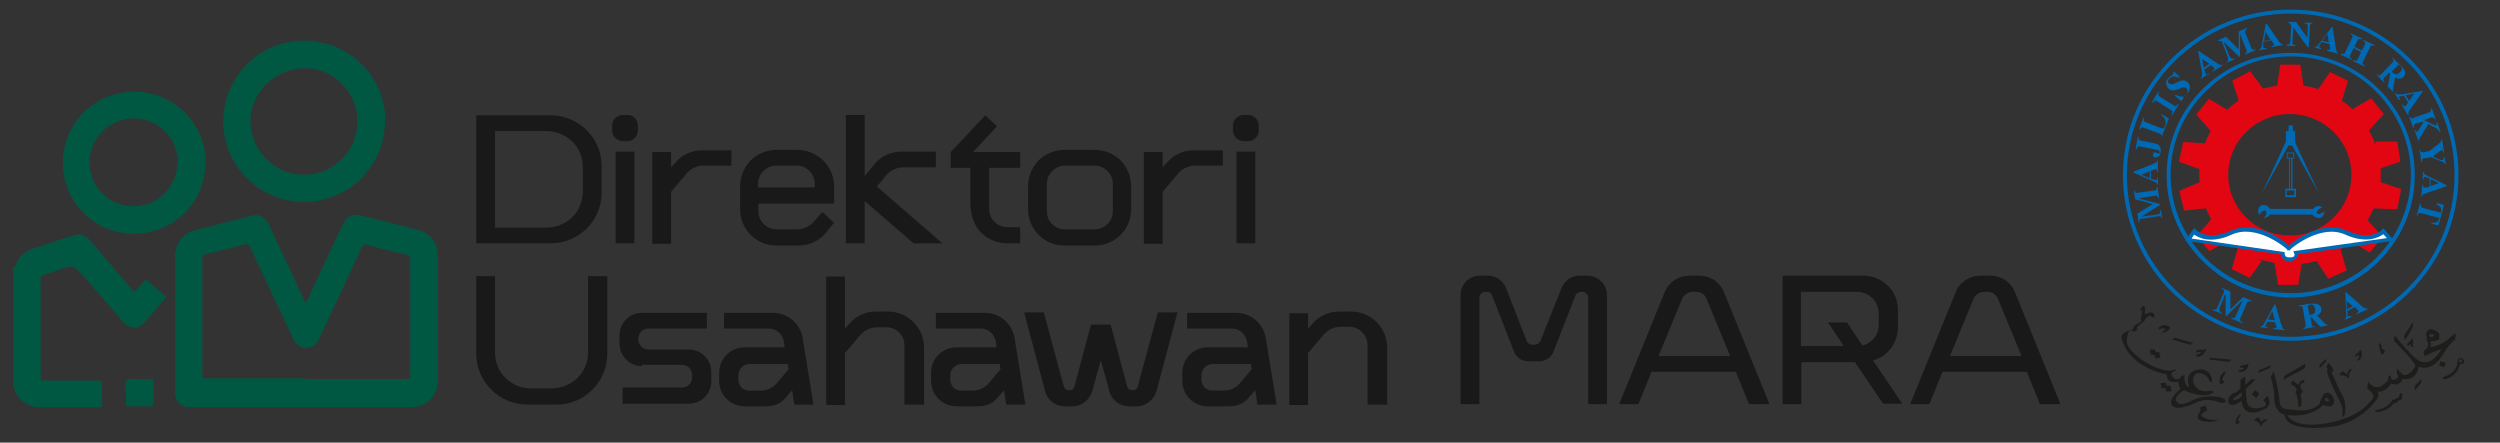 <?xml version="1.0" encoding="UTF-8"?>
<svg id="Layer_1" data-name="Layer 1" xmlns="http://www.w3.org/2000/svg" version="1.1" viewBox="0 0 572.2 101.3">
  <rect x="0" y="0" width="572.2" height="101.3" fill="#333333" stroke="none"/>
  <defs>
    <style>
      .cls-1 {
        fill: #1d1d1b;
      }

      .cls-1, .cls-2, .cls-3, .cls-4, .cls-5, .cls-6 {
        stroke-width: 0px;
      }

      .cls-2 {
        fill: #191919;
      }

      .cls-3 {
        fill: #005843;
      }

      .cls-4 {
        fill: #e20613;
      }

      .cls-5 {
        fill: #0069b3;
      }

      .cls-6 {
        fill: #fff;
      }
    </style>
  </defs>
  <g id="AkbAQ7">
    <g>
      <path class="cls-3" d="M3.2,61.2c.3,0,.3-.5.4-.6.7-1.8,2-3.1,3.9-3.7,3.1-1,6.2-2,9.3-3,1.5-.5,2.7-.2,3.7,1,3.2,3.8,6.6,7.6,9.7,11.4.5.6.6.6,1.1,0,.5-.6,1.1-1.3,1.7-1.9.3-.4.6-.4.9,0,1.3,1.1,2.5,2.2,3.8,3.2.3.3.5.5,0,.8-1.6,1.8-3.1,3.7-4.7,5.5-1.4,1.5-3.4,1.4-4.8-.2-3.4-3.9-6.7-7.9-10.2-11.7q-1.2-1.4-2.9-.8c-1.7.6-3.3,1.1-5,1.7-.6.2-.8.4-.8,1v22.5c0,.6.2.7.7.7h12.4c.7,0,.9.2.9.8v4.7c0,.6-.2.6-.6.6h-13.9c-2.3,0-4.5-1.6-5.4-3.8,0-.3,0-.6-.4-.9v-27.3Z"/>
      <path class="cls-3" d="M70.1,69.2c2.9-6.1,5.5-11.9,8.3-17.7,1-2.1,2.1-2.7,4.4-2.1,4.3,1,8.5,2.1,12.8,3.2,2.9.7,4.6,3,4.6,5.9v28.6c0,3.5-2.6,6.1-6.2,6.1h-50.5c-2.1,0-3.4-1.2-3.4-3.4v-31.1c0-3,1.7-5.3,4.6-6,4.3-1.1,8.6-2.2,12.8-3.3,1.8-.5,3.1.2,4,1.9,2.7,5.7,5.4,11.5,8,17.2,0,.3.3.5.5.9h0ZM70.1,86.8h22.9c.6,0,.9,0,.9-.9v-26.6c0-.6,0-.8-.7-1-3-.6-5.9-1.4-8.9-2.2-.8-.3-1.2,0-1.6.7-3.1,6.8-6.4,13.7-9.6,20.6-.4.8-.8,1.6-1.7,1.9-1.7.8-3.5,0-4.3-1.8-3.3-7-6.6-14-9.9-21-.3-.6-.5-.7-1.1-.6-3,.8-5.9,1.6-8.9,2.2-.7.2-.9.5-.9,1.1v26.5c0,.7.2.9.9.9h22.8Z"/>
      <path class="cls-3" d="M88.1,27.7c0,10.3-8.3,18.5-18.5,18.5s-18.5-8.2-18.5-18.4,8.2-18.5,18.5-18.5,18.6,8.2,18.6,18.4h0ZM81.8,27.8c0-6.7-5.4-12.2-12-12.2s-12.4,5.4-12.5,12c0,6.8,5.5,12.4,12.3,12.4s12.2-5.5,12.2-12.2Z"/>
      <path class="cls-3" d="M47,37.2c0,9.1-7.3,16.3-16.4,16.3s-16.3-7.4-16.2-16.4c0-8.9,7.4-16.2,16.4-16.1,9,0,16.3,7.3,16.3,16.4h0ZM40.7,37.1c0-5.5-4.5-10-10.1-10s-10.1,4.5-10.1,10.1,4.5,10,10.1,10,10-4.5,10-10.1h0Z"/>
      <path class="cls-3" d="M28.8,89.7c0-.8-.5-2.1.2-2.7.6-.5,1.8-.2,2.9-.2h2.6c.6,0,.6.2.6.6v5c0,.5,0,.6-.6.6h-5.1c-.4,0-.6,0-.6-.6v-2.9h0Z"/>
    </g>
  </g>
  <g>
    <path class="cls-2" d="M126,55.7h-17v-29.3h17c6.5,0,11.7,5.2,11.7,11.6v6.1c0,6.4-5.2,11.6-11.7,11.6ZM113.3,30v22.1h11.8c2.2,0,4.3-.9,5.9-2.4,1.5-1.5,2.4-3.7,2.4-5.9v-5.5c0-2.2-.8-4.3-2.4-5.9-1.6-1.5-3.7-2.4-5.9-2.4h-11.8Z"/>
    <path class="cls-2" d="M146,28.8v1c0,1.4-1.1,2.5-2.4,2.5h-1c-1.4,0-2.5-1.1-2.5-2.5v-1c0-1.4,1.1-2.5,2.5-2.5h1c1.4,0,2.4,1.1,2.4,2.5ZM140.9,34.7h4.3v21h-4.3v-21Z"/>
    <path class="cls-2" d="M167.3,37.9h-6.2c-1.6,0-3.1.7-4.1,2l-3.4,4v11.9h-4.3v-21h4.3v3.5l1-1.1c1.5-1.8,3.8-2.8,6.1-2.8h6.7v3.6Z"/>
    <path class="cls-2" d="M182.5,34.3c2.2,0,4.3.9,5.9,2.4,1.6,1.6,2.5,3.7,2.5,5.9v4h-17.3v1.8c0,2.3,1.9,4.1,4.2,4.1h4.5c1.6,0,3.1-.7,4.1-1.9l1.8-2.1,2.7,2.5-2,2.4c-1.5,1.8-3.8,2.8-6.1,2.8h-5.1c-4.6,0-8.3-3.7-8.3-8.3v-5.3c0-2.2.9-4.3,2.4-5.9,1.6-1.5,3.7-2.4,5.9-2.4h4.9ZM173.5,42.9h13v-.8c0-2.3-1.9-4.2-4.1-4.2h-4.7c-2.3,0-4.2,1.9-4.2,4.2v.8Z"/>
    <path class="cls-2" d="M209.1,55.7l-11.2-9.7v9.7h-4.3v-29.4h4.3v14l2.3-2.8c1.5-1.8,3.8-2.8,6.1-2.8h7.9v3.6h-7.4c-1.6,0-3.1.7-4.1,2l-2,2.4,15,13h-6.6Z"/>
    <path class="cls-2" d="M222.1,47.4v-9h-4.5v-3.6l7.9-8.4,2.7,2.5-5.5,5.9h10.8v3.6h-7.1v9.5c0,2.3,1.9,4.1,4.2,4.1h2.9v3.7h-3c-2.2,0-4.3-.9-5.9-2.4-1.5-1.6-2.4-3.7-2.4-5.9Z"/>
    <path class="cls-2" d="M250.6,56.2h-7c-4.6,0-8.3-3.7-8.3-8.3v-5.3c0-2.2.9-4.3,2.4-5.9,1.6-1.5,3.7-2.4,5.9-2.4h7c2.2,0,4.3.9,5.9,2.4,1.5,1.6,2.4,3.7,2.4,5.9v5.3c0,4.6-3.7,8.3-8.3,8.3ZM250.5,37.9h-6.7c-2.3,0-4.2,1.9-4.2,4.2v6.3c0,2.3,1.9,4.1,4.2,4.1h6.7c2.3,0,4.2-1.9,4.2-4.1v-6.3c0-2.3-1.9-4.2-4.2-4.2Z"/>
    <path class="cls-2" d="M279.8,37.9h-6.2c-1.6,0-3.1.7-4.1,2l-3.4,4v11.9h-4.3v-21h4.3v3.5l1-1.1c1.5-1.8,3.8-2.8,6.1-2.8h6.7v3.6Z"/>
    <path class="cls-2" d="M288.1,28.8v1c0,1.4-1.1,2.5-2.4,2.5h-1c-1.4,0-2.5-1.1-2.5-2.5v-1c0-1.4,1.1-2.5,2.5-2.5h1c1.3,0,2.4,1.1,2.4,2.5ZM283,34.7h4.3v21h-4.3v-21Z"/>
    <path class="cls-2" d="M139,63.2v17.7c0,6.5-5.2,11.7-11.6,11.7h-6.7c-6.5,0-11.7-5.3-11.7-11.7v-17.7h4.3v17.5c0,2.1.8,4.3,2.4,5.8,1.5,1.5,3.6,2.4,5.8,2.4h4.8c2.2,0,4.3-.9,5.9-2.4,1.5-1.5,2.4-3.6,2.4-5.8v-17.5h4.3Z"/>
    <path class="cls-2" d="M146.9,83.8c-2.8,0-5.1-2.3-5.1-5.2v-1.9c0-2.8,2.3-5.1,5.1-5.1h14.9v3.6h-13.4c-1.3,0-2.3,1.1-2.3,2.3v.2c0,1.3,1.1,2.3,2.3,2.3h9.3c2.8,0,5.1,2.3,5.1,5.1v2.2c0,2.8-2.3,5.1-5.1,5.1h-15.2v-3.7h13.6c1.3,0,2.3-1,2.3-2.3v-.6c0-1.3-1-2.3-2.3-2.3h-9.3Z"/>
    <path class="cls-2" d="M179.4,78.1c-.3-1.6-1.7-2.9-3.4-2.9h-10.3v-3.6h11.2c3.4,0,6.2,2.4,6.8,5.7l2.5,15.3h-4.4l-.5-3.3-1.2,1.4c-1.4,1.8-2.9,2.3-5.1,2.3h-4.6c-1.5,0-3-.6-4.1-1.7-1.1-1.1-1.7-2.6-1.7-4.1v-1.9c0-3.2,2.6-5.8,5.8-5.8h9.2l-.2-1.5ZM180.5,84.5l-.2-1.2h-8.7c-1.4,0-2.6,1.2-2.6,2.5v1.1c0,.7.3,1.3.7,1.8.5.5,1.1.7,1.8.7h2.7c1.4,0,2.8-.7,3.7-1.8l2.6-3.1Z"/>
    <path class="cls-2" d="M211.3,92.6h-4.3v-13.6c0-2.3-1.9-4.1-4.1-4.1h-2c-1.6,0-3.1.7-4.1,1.9l-3.4,4v11.9h-4.3v-29.4h4.3v11.9l1-1.1c1.5-1.8,3.8-2.8,6.1-2.8h2.7c4.6,0,8.3,3.7,8.3,8.3v13.1Z"/>
    <path class="cls-2" d="M227.9,78.1c-.3-1.6-1.7-2.9-3.4-2.9h-10.3v-3.6h11.2c3.4,0,6.2,2.4,6.8,5.7l2.5,15.3h-4.4l-.5-3.3-1.2,1.4c-1.4,1.8-2.9,2.3-5.1,2.3h-4.6c-1.5,0-3-.6-4.1-1.7-1.1-1.1-1.7-2.6-1.7-4.1v-1.9c0-3.2,2.6-5.8,5.8-5.8h9.2l-.2-1.5ZM229,84.5l-.2-1.2h-8.7c-1.4,0-2.6,1.2-2.6,2.5v1.1c0,.7.3,1.3.7,1.8.5.5,1.1.7,1.8.7h2.7c1.4,0,2.8-.7,3.7-1.8l2.6-3.1Z"/>
    <path class="cls-2" d="M251.9,82.6l-1.9,6.9c-.6,2-2.4,3.5-4.5,3.5h-1.8c-2.1,0-4-1.4-4.5-3.5l-4.8-18h4.5l4.6,17c.1.5.6.8,1.1.8h.2c.6,0,1-.3,1.1-.8l3.8-14.2h4.5l3.8,14.2c.1.5.6.8,1.1.8h.2c.5,0,1-.3,1.1-.8l4.6-17h4.5l-4.8,18c-.6,2-2.4,3.5-4.5,3.5h-1.8c-2.1,0-4-1.4-4.5-3.5l-1.9-6.9Z"/>
    <path class="cls-2" d="M285.4,78.1c-.3-1.6-1.7-2.9-3.4-2.9h-10.3v-3.6h11.2c3.4,0,6.2,2.4,6.8,5.7l2.5,15.3h-4.4l-.5-3.3-1.2,1.4c-1.4,1.8-2.9,2.3-5.1,2.3h-4.6c-1.5,0-3-.6-4.1-1.7-1.1-1.1-1.7-2.6-1.7-4.1v-1.9c0-3.2,2.6-5.8,5.8-5.8h9.2l-.2-1.5ZM286.5,84.5l-.2-1.2h-8.7c-1.4,0-2.6,1.2-2.6,2.5v1.1c0,.7.3,1.3.7,1.8.5.5,1.1.7,1.8.7h2.7c1.4,0,2.8-.7,3.7-1.8l2.6-3.1Z"/>
    <path class="cls-2" d="M317.3,92.6h-4.3v-13.6c0-2.3-1.9-4.2-4.1-4.2h-2c-1.6,0-3.1.7-4.1,2l-3.4,4v11.9h-4.3v-21h4.3v3.5l1-1.1c1.5-1.8,3.8-2.8,6.1-2.8h2.7c4.6,0,8.3,3.7,8.3,8.3v13.1Z"/>
    <path class="cls-2" d="M349.8,82.7c-1.4,0-2.8-.9-3.3-2.3l-5-12.8c-.2-.5-.7-.8-1.2-.8h-.4c-.7,0-1.3.6-1.3,1.3v24.4h-4.3v-25c0-2.5,2-4.4,4.4-4.4h1.9c1.8,0,3.4,1.1,4.1,2.8l4.7,12.1c.2.6.8.9,1.4.9h.4c.6,0,1.2-.4,1.4-.9l4.8-12.1c.7-1.7,2.3-2.8,4.1-2.8h1.9c2.4,0,4.4,2,4.4,4.4v25h-4.3v-24.4c0-.7-.6-1.3-1.3-1.3h-.4c-.5,0-1,.4-1.2.8l-5,12.8c-.5,1.4-1.9,2.3-3.3,2.3h-2.5Z"/>
    <path class="cls-2" d="M370.6,92.5l10.4-25.6c.9-2.3,3.2-3.8,5.6-3.8h2.4c2.5,0,4.7,1.5,5.6,3.8l10.4,25.6h-4.7l-3-7.4h-19.3l-3,7.4h-4.7ZM396,81.5l-5.4-13.1c-.4-1-1.3-1.6-2.4-1.6h-.8c-1,0-2,.7-2.4,1.6l-5.4,13.1h16.3Z"/>
    <path class="cls-2" d="M424.5,82.9h-12.2v9.6h-4.3v-29.4h18.5c2.1,0,4.1.8,5.6,2.3,1.5,1.4,2.3,3.5,2.3,5.6v3.9c0,2.1-.8,4.1-2.3,5.6-.9,1-2.1,1.6-3.4,2l6.7,9.9h-4.4l-6.5-9.6ZM422.8,73.9l3.5,5.2c.8-.2,1.6-.7,2.3-1.3.9-.9,1.4-2.2,1.4-3.5v-2.5c0-1.3-.5-2.6-1.4-3.5s-2.2-1.5-3.5-1.5h-12.9v12.4h9.8l-3.6-5.4h4.4Z"/>
    <path class="cls-2" d="M437.2,92.5l10.4-25.6c.9-2.3,3.2-3.8,5.6-3.8h2.4c2.5,0,4.7,1.5,5.6,3.8l10.4,25.6h-4.7l-3-7.4h-19.3l-3,7.4h-4.7ZM462.7,81.5l-5.4-13.1c-.4-1-1.3-1.6-2.4-1.6h-.8c-1,0-2,.7-2.4,1.6l-5.4,13.1h16.3Z"/>
  </g>
  <g>
    <path class="cls-4" d="M524.1,26.1c7.8,0,14.1,6.2,14.1,13.9s-6.3,13.9-14.1,13.9-14.1-6.2-14.1-13.9,6.3-13.9,14.1-13.9ZM548.7,47.8l.9-4.5-4.7-1.6c0-.6,0-1.1,0-1.7s0-1,0-1.5l4.5-1.5-.7-4.6h-5s0,.8,0,.8c-.4-1.2-.9-2.3-1.5-3.3l3.4-3.8-2.9-3.6-4.3,2.5c-.7-.7-1.5-1.4-2.4-1.9l1.4-4.6-4.1-2-2.7,3.9c-1.1-.4-2.3-.6-3.4-.8l-.7-4.8h-4.6l-.7,4.8c-1.1.2-2.2.4-3.2.7l-3-4-4.1,2.2,1.5,4.5c-.9.6-1.8,1.4-2.7,2.1l-4.1-2.5-2.9,3.6,3.3,3.8c-.5.9-1,1.9-1.3,2.8l-5-.3-1,4.5,4.7,1.7c0,.4,0,.8,0,1.2,0,.8,0,1.6.1,2.3v-.5c-.1,0-4.7,2-4.7,2l1.1,4.5,4.9-.5-.2-.8c.4,1.1.9,2.2,1.5,3.3l-3.3,3.8,2.9,3.5,4.1-2.4-.5-.7c.9.9,1.9,1.7,2.9,2.4l-1.4,4.8,4.1,2,2.8-3.9-1.1-.6c1.3.5,2.6.8,4,1.1l.8,5h4.6l.8-4.7h-.6c1.4-.2,2.7-.4,4-.8l2.7,4.1,4.2-1.9-1.4-4.8c.9-.6,1.7-1.2,2.4-1.9l4.3,2.6,2.9-3.6-3.4-3.8c.5-.9,1-1.8,1.4-2.7l5.2.2Z"/>
    <path class="cls-5" d="M524.3,78c-21.2,0-38.4-17-38.4-37.9s17.2-37.9,38.4-37.9,38.4,17,38.4,37.9-17.2,37.9-38.4,37.9ZM524.3,3.1c-20.7,0-37.5,16.6-37.5,37s16.8,37,37.5,37,37.5-16.6,37.5-37-16.8-37-37.5-37Z"/>
    <path class="cls-5" d="M524.3,68.1c-15.6,0-28.4-12.6-28.4-28s12.7-28,28.4-28,28.4,12.6,28.4,28-12.7,28-28.4,28ZM524.3,12.9c-15.1,0-27.5,12.2-27.5,27.1s12.3,27.1,27.5,27.1,27.5-12.2,27.5-27.1-12.3-27.1-27.5-27.1Z"/>
    <g>
      <path class="cls-6" d="M547.3,54.7l-1.6-1.9s-2.8,2.9-8.5.3c-5.8-2.6-12.5,2.8-13.1,3.6h0c-.7-.8-7.3-6.2-13.1-3.6-5.8,2.6-8.5-.3-8.5-.3l-1.4,1.9,21.5,3.1s-.3,1.5,1.6,1.5,1.5-1.5,1.5-1.5l21.7-3.1Z"/>
      <path class="cls-5" d="M524.1,59.8c-.8,0-1.4-.2-1.7-.7-.3-.3-.3-.7-.4-.9l-21.9-3.1,2.1-2.9.4.4c.1.1,2.6,2.6,8,.2,5.6-2.5,11.8,2,13.3,3.4,1.5-1.4,7.7-5.9,13.3-3.4,5.4,2.4,7.9-.1,8-.2l.3-.4.3.4,2.2,2.5-22.1,3.1c0,.3,0,.6-.3.9-.3.4-.9.7-1.7.7ZM522.9,57.9s0,.4.2.7c.2.3.7.3,1,.3s.8,0,1-.3c.2-.3,0-.6,0-.6l-.2-.5,21.4-3-.8-.9c-1,.7-3.8,2.3-8.7.1-5.5-2.5-12,2.8-12.6,3.4v.2h-.7v-.2c-.7-.7-7.2-5.9-12.7-3.4-4.8,2.2-7.6.7-8.6,0l-.6.9,21.3,3.1v.5h-.1Z"/>
    </g>
    <path class="cls-5" d="M545.7,18.9h.1c-.2-.4-.3-.5-.3-.7,0-.1,0-.3.3-.5l1.1-1.1.2.2-.6,3,1.2,1.2h.1c0-.2,0-.3-.1-.3s0-.1,0-.2l.5-2.8c.2.2.5.3.8.3.4,0,.8,0,1.1-.4.4-.4.5-1,.2-1.6-.2-.3-.4-.7-.8-1l-1.9-1.8h-.1c.2.4.3.5.3.6,0,.1,0,.3-.3.6l-2.5,2.6c-.2.2-.4.3-.5.3-.1,0-.3-.1-.5-.3h-.1c0,.1,2,2.1,2,2.1ZM548.7,14.9c0,0,.2-.1.3-.1,0,0,.2,0,.4.2.3.3.4.6.3.9,0,.2-.2.4-.4.6-.4.4-.7.5-.9.5-.3,0-.6-.3-1-.6l1.5-1.5Z"/>
    <path class="cls-5" d="M506.5,71v-.2c.4.1.6.1.7,0,.1,0,.2-.2.3-.4l1.5-3.5c0-.2,0-.4,0-.5,0-.1-.2-.2-.5-.3v-.2c0,0,2,.8,2,.8v4.1s0,0,0,0l2.9-2.8,1.9.8v.2c-.3,0-.5-.1-.7,0-.1,0-.3.2-.4.5l-1.4,3.3c-.1.3-.2.5,0,.6,0,.1.2.3.5.4v.2c0,0-2.6-1.1-2.6-1.1v-.2c.3,0,.5.1.6.1.1,0,.3-.1.4-.4l1.6-3.7h0s-3.7,3.6-3.7,3.6h-.2c0,0,0-5.2,0-5.2h0s-1.4,3.4-1.4,3.4c-.1.2-.1.5,0,.6,0,.2.2.3.5.5v.2c0,0-1.8-.7-1.8-.7Z"/>
    <path class="cls-5" d="M519.1,75.1v-.2c-.2,0-.3,0-.4,0-.2,0-.2-.2-.2-.3,0,0,0-.2.2-.4,0,0,.1-.3.3-.6l1.8.2v.5c.2.1.2.2.2.3,0,.1,0,.2,0,.3,0,.1,0,.2-.2.2,0,0-.3,0-.5,0v.2s2.6.3,2.6.3v-.2c-.2,0-.3-.1-.4-.2,0-.2-.2-.5-.4-1l-1.3-4.5h-.2s-2.3,4.2-2.3,4.2c-.2.3-.3.6-.4.6-.1.1-.3.2-.5.2v.2s1.6.2,1.6.2ZM520.1,71.3h0s.6,2,.6,2l-1.6-.2.9-1.8Z"/>
    <path class="cls-5" d="M529.9,74.9v-.2c-.3,0-.5,0-.6,0-.1,0-.2-.3-.2-.5l-.3-1.6h.2s2.1,2.2,2.1,2.2l1.6-.3v-.2c-.1,0-.2,0-.2,0,0,0-.1,0-.2-.1l-2-2c.3,0,.5-.3.7-.5.3-.3.4-.7.3-1.1-.1-.6-.5-.9-1.2-1.1-.4,0-.8,0-1.3,0l-2.6.4v.2c.3,0,.5,0,.6,0,.1,0,.2.3.3.6l.6,3.5c0,.3,0,.5,0,.6,0,.1-.3.2-.5.3v.2s2.7-.5,2.7-.5ZM528.3,70.2c0-.1,0-.2,0-.3,0,0,.2-.1.4-.2.4,0,.7,0,.9.3.1.2.2.4.3.7,0,.5,0,.8-.2,1-.2.2-.6.3-1.1.4l-.4-2Z"/>
    <path class="cls-5" d="M538.1,72.5v-.2c-.3,0-.4.1-.5.1-.2,0-.3,0-.3-.1,0,0,0-.2,0-.5,0-.1,0-.3,0-.7l1.7-.8.4.4c0,0,.2.1.2.2,0,0,.1.2.2.2,0,.1,0,.2,0,.3,0,0-.2.2-.4.3v.2c0,0,2.5-1.1,2.5-1.1v-.2c-.3,0-.4,0-.6,0-.1,0-.4-.3-.8-.6l-3.5-3.1h-.2c0,0,.2,4.9.2,4.9,0,.4,0,.6,0,.8,0,.2-.1.3-.3.4v.2c0,0,1.6-.7,1.6-.7ZM537,68.8h0s1.5,1.3,1.5,1.3l-1.4.7v-2Z"/>
    <path class="cls-5" d="M494.9,50h-.2c0-.3-.1-.5-.3-.5-.1,0-.3,0-.5,0l-3.8.6c-.2,0-.4.1-.4.2,0,.1,0,.3,0,.6h-.2s-.3-2-.3-2l3.5-2.2h0c0,0-4-1.1-4-1.1l-.3-2h.2c0,.2.1.4.2.5,0,0,.3.1.6,0l3.6-.5c.3,0,.5-.1.6-.2,0-.1,0-.3,0-.6h.2s.4,2.6.4,2.6h-.2c0-.2-.1-.4-.2-.5,0-.1-.3-.1-.5-.1l-3.9.6h0c0,0,5,1.3,5,1.3v.2s-4.3,2.7-4.3,2.7h0s3.6-.5,3.6-.5c.3,0,.5-.1.6-.2.1-.1.1-.3.1-.7h.2s.3,1.9.3,1.9Z"/>
    <path class="cls-5" d="M493.9,40.6h-.2c0,.2,0,.3,0,.4,0,.2-.1.2-.3.2,0,0-.2,0-.5-.1,0,0-.3-.1-.6-.2v-1.8s.5-.2.5-.2c.1,0,.2,0,.3-.1.1,0,.2,0,.3,0,.1,0,.2,0,.3.1,0,0,0,.3,0,.5h.2s0-2.6,0-2.6h-.2c0,.2,0,.3-.2.4-.1,0-.5.2-.9.4l-4.3,1.7v.2s4.4,1.9,4.4,1.9c.3.1.6.3.7.3.2.1.2.3.3.5h.2s0-1.7,0-1.7ZM490.1,40h0c0,0,1.9-.8,1.9-.8v1.6s-1.9-.8-1.9-.8Z"/>
    <path class="cls-5" d="M488.8,34.1l.5-2.8h.2c0,.3,0,.5,0,.6,0,.1.2.2.6.3l3,.6c.6.1,1,.3,1.2.7.3.4.3.8.2,1.4,0,.4-.2.7-.5.9-.3.2-.5.3-.8.2-.2,0-.3-.1-.4-.3,0-.1-.1-.3,0-.4,0-.2.1-.3.2-.4.1,0,.3-.1.4,0,.1,0,.2,0,.4.2.1,0,.2.1.2.1,0,0,.1,0,.2,0,0,0,0-.1.1-.2,0-.2,0-.4-.1-.5,0,0-.2-.1-.5-.2l-4-.8c-.2,0-.4,0-.5.2,0,0-.1.3-.2.5h-.2Z"/>
    <path class="cls-5" d="M494.9,31.6h-.2c0-.3.1-.4,0-.6,0-.2-.1-.3-.4-.4l-3.7-1.4c-.2,0-.4,0-.5,0,0,0-.2.2-.3.4h-.2c0,0,1-2.7,1-2.7h.2c-.1.4-.1.6-.1.7,0,.1.2.3.5.4l3.6,1.4c.2,0,.3,0,.4,0,0,0,.2-.2.3-.5.2-.5.2-.9.1-1.3,0-.4-.4-.8-.9-1.3v-.2c0,0,1.7,1,1.7,1l-1.7,4.4Z"/>
    <path class="cls-5" d="M497.2,26.3h-.2c.1-.3.2-.5.2-.6,0-.2,0-.3-.3-.5l-3.3-2.1c-.2-.1-.4-.1-.5,0,0,0-.2.2-.4.4h-.2c0-.1,1.5-2.5,1.5-2.5h.2c-.1.3-.2.5-.2.6,0,.2,0,.3.3.5l3.3,2.1c.2.1.4.2.5,0,.1,0,.3-.2.4-.4h.2c0,.1-1.5,2.5-1.5,2.5Z"/>
    <path class="cls-5" d="M499.3,23.2l-1.5-1.3.2-.2c.5.3,1,.4,1.4.4.4,0,.7-.2,1-.5.2-.3.3-.5.3-.8,0-.2-.1-.4-.3-.6-.2-.2-.4-.2-.6-.2-.1,0-.4,0-.7.2l-.5.2c-.5.2-1,.3-1.3.3-.3,0-.6-.1-.9-.4-.3-.3-.5-.6-.6-1.1,0-.4,0-.9.5-1.3.2-.2.4-.4.7-.6.3-.1.4-.2.4-.3,0,0,0-.1,0-.2,0,0,0-.1,0-.2l.2-.2,1.3,1.2-.2.2c-.4-.2-.8-.3-1.2-.3-.4,0-.7.2-1,.5-.2.2-.3.4-.3.6,0,.2,0,.4.3.5.2.2.4.2.6.2.2,0,.6-.1,1.1-.4l.6-.3c.3-.1.5-.2.8-.2.4,0,.8.1,1.1.4.3.3.5.7.5,1.1,0,.5-.1,1-.6,1.5-.1.1-.2.2-.4.3-.1.1-.3.2-.4.3h-.1c0,.1,0,.1,0,.1,0,0,0,0,0,0,0,0,0,.1,0,.2,0,0,0,.1.1.2l-.2.2Z"/>
    <path class="cls-5" d="M505.7,17v-.2c-.3.1-.4.2-.5.2-.2,0-.3,0-.3,0,0,0-.1-.2-.2-.4,0-.1,0-.3-.2-.7l1.5-1,.4.3c0,0,.2.1.2.2.1,0,.2.2.2.2,0,.1,0,.2,0,.3,0,0-.2.2-.4.3v.2c.1,0,2.3-1.4,2.3-1.4v-.2c-.3.1-.4.1-.6,0-.2,0-.5-.2-.9-.5l-3.9-2.6h-.2c0,.1.9,4.8.9,4.8,0,.4.1.6,0,.8,0,.2,0,.4-.3.5v.2c.1,0,1.5-.9,1.5-.9ZM504,13.5h0s1.7,1.1,1.7,1.1l-1.3.9-.4-2Z"/>
    <path class="cls-5" d="M509.6,14.4v-.2c.2-.1.4-.2.4-.4,0-.1,0-.3,0-.5l-1.4-3.6c0-.2-.2-.3-.3-.3-.1,0-.3,0-.6,0v-.2c0,0,1.8-.8,1.8-.8l2.9,2.9h0s0-4.1,0-4.1l1.9-.8v.2c-.2.1-.3.2-.4.3,0,.1,0,.3,0,.6l1.3,3.3c.1.3.2.4.4.5.1,0,.3,0,.6,0v.2c0,0-2.4,1-2.4,1v-.2c.1,0,.3-.2.4-.3,0-.1,0-.3,0-.5l-1.5-3.7h0s0,5.2,0,5.2h-.2c0,0-3.6-3.5-3.6-3.5h0s1.4,3.4,1.4,3.4c.1.2.2.4.4.5.1,0,.4,0,.7,0v.2c0,0-1.7.7-1.7.7Z"/>
    <path class="cls-5" d="M518.8,11.2v-.2c-.2,0-.4,0-.5,0-.2,0-.3,0-.3-.2,0,0,0-.3,0-.5,0-.1,0-.3,0-.7l1.8-.4.3.4c0,0,.1.2.2.2,0,.1.1.2.1.3,0,.1,0,.2,0,.3,0,0-.2.1-.5.2v.2s2.6-.5,2.6-.5v-.2c-.2,0-.4,0-.5-.1-.1-.1-.3-.4-.6-.8l-2.6-3.8h-.2s-.9,4.8-.9,4.8c0,.4-.1.6-.2.7,0,.2-.2.3-.4.4v.2s1.7-.3,1.7-.3ZM518.6,7.4h0s1.1,1.7,1.1,1.7l-1.5.3.3-2Z"/>
    <path class="cls-5" d="M523.4,10.4v-.2c.3,0,.5,0,.6-.1,0-.1.1-.3.2-.5l.2-3.8c-.2-.3-.4-.5-.4-.5,0,0-.1,0-.2-.1v-.2s1.7,0,1.7,0l2.6,3.6h0s.1-2.4.1-2.4c0-.3,0-.5-.1-.6,0-.1-.3-.2-.6-.2v-.2s1.8,0,1.8,0v.2c-.3,0-.4,0-.5.1,0,0-.1.2-.1.5l-.3,4.8h-.2s-3.3-4.5-3.3-4.5h0s-.2,3.2-.2,3.2c0,.3,0,.4,0,.5.1.2.3.3.7.3v.2s-1.9,0-1.9,0Z"/>
    <path class="cls-5" d="M531.3,11.3v-.2c-.1,0-.3,0-.3-.2-.1,0-.2-.2-.2-.3,0,0,0-.2.2-.4,0,0,.2-.3.4-.6l1.8.5v.5c0,.1.1.2.1.3,0,.1,0,.2,0,.3,0,.1,0,.2-.2.2,0,0-.3,0-.5,0v.2c0,0,2.5.7,2.5.7v-.2c-.1,0-.2-.1-.3-.3,0-.2-.1-.5-.2-1l-.7-4.6h-.2c0,0-2.9,3.8-2.9,3.8-.2.3-.4.5-.5.6-.2.1-.3.2-.5.1v.2c0,0,1.6.4,1.6.4ZM532.7,7.7h0s.3,2,.3,2l-1.5-.4,1.2-1.6Z"/>
    <path class="cls-5" d="M535.8,12.5v-.2c.3,0,.4.1.5.1.2,0,.3-.1.4-.3l1.7-3.5c.1-.2.1-.4,0-.5,0,0-.2-.2-.4-.3v-.2c0,0,2.6,1.2,2.6,1.2v.2c-.3,0-.5-.1-.6-.1-.2,0-.3.1-.4.3l-.7,1.5,1.7.9.7-1.5c.1-.2.1-.4,0-.5,0,0-.2-.2-.4-.3v-.2c0,0,2.6,1.2,2.6,1.2v.2c-.3,0-.5-.1-.6-.1-.2,0-.3.1-.4.3l-1.7,3.5c-.1.2-.1.4,0,.5,0,0,.2.2.4.3v.2c0,0-2.6-1.2-2.6-1.2v-.2c.3,0,.5.1.6.1.2,0,.3-.1.4-.3l.8-1.7-1.7-.9-.8,1.7c-.1.2-.1.4,0,.5,0,0,.2.2.4.3v.2c0,0-2.6-1.2-2.6-1.2Z"/>
    <path class="cls-5" d="M549.1,22.9h.2c0-.3-.2-.4-.2-.5,0-.2,0-.3,0-.3,0,0,.2,0,.4-.1.1,0,.3,0,.7-.1l1,1.6-.3.4c0,0-.1.2-.2.2,0,.1-.2.2-.2.2-.1,0-.2,0-.3,0,0,0-.2-.2-.3-.4h-.2c0,.1,1.4,2.4,1.4,2.4h.2c-.1-.3-.1-.4,0-.6,0-.2.2-.5.5-.9l2.7-3.8v-.2c-.1,0-4.9.8-4.9.8-.4,0-.6,0-.8,0-.2,0-.4-.1-.5-.3h-.2c0,.1.9,1.5.9,1.5ZM552.6,21.4h0c0,0-1.2,1.7-1.2,1.7l-.8-1.3,2-.4Z"/>
    <path class="cls-5" d="M551.4,26.7h.2c0,.1.2.3.2.3.1.1.3.1.5,0l3.7-1.3c.2,0,.3-.2.4-.4,0,0,0-.3,0-.5h.2c0,0,.9,2.5.9,2.5h-.2c-.1-.2-.2-.4-.3-.4-.1,0-.3,0-.6,0l-1.6.6,2.3,1.1c.2,0,.3.1.3.1,0,0,.1,0,.2,0,0,0,.1-.1.1-.2,0-.1,0-.3-.1-.5h.2c0,0,.8,2.2.8,2.2h-.2c-.2-.3-.4-.6-.7-.8-.3-.2-.9-.5-1.9-1l-2.1,3.4c0,0,0,.1,0,.2,0,0,0,.1,0,.2h-.2c0,0-.9-2.5-.9-2.5h.2c0,.2.1.3.2.4,0,0,.1.1.2,0,0,0,0,0,.1,0,0,0,0-.1.2-.2l1.2-2h-.3c0-.1-1.5.4-1.5.4-.2,0-.3.2-.4.4,0,.1,0,.3,0,.5h-.2c0,0-.9-2.5-.9-2.5Z"/>
    <path class="cls-5" d="M559,32.2l.4,2.7h-.2c0-.2-.1-.4-.1-.5,0,0-.1-.1-.2,0,0,0,0,0-.1,0,0,0-.1,0-.2.1l-1.8,1.3h0c0,0,1.5.7,1.5.7,0,0,.2,0,.3.1.2,0,.4,0,.4,0,.1,0,.2,0,.3-.2,0,0,0-.3,0-.5h.2s.3,1.7.3,1.7h-.2c0,0,0-.2-.1-.3,0,0-.2-.2-.3-.2l-2.7-1.1-1.5.2c-.3,0-.5.1-.6.3,0,.1,0,.3,0,.6h-.2s-.4-2.8-.4-2.8h.2c0,.3.1.5.2.5.1,0,.3.1.6,0l1.2-.2,2.4-1.9c.2-.1.3-.3.3-.4,0-.1,0-.2,0-.3h.2Z"/>
    <path class="cls-5" d="M554.5,41.1h.2c0-.2,0-.3,0-.4,0-.2.2-.2.3-.2,0,0,.2,0,.5.1,0,0,.3.1.6.3v1.8c-.1,0-.6.2-.6.2-.1,0-.2,0-.3,0-.1,0-.2,0-.3,0-.1,0-.2,0-.3-.1,0,0,0-.3,0-.5h-.2s-.2,2.6-.2,2.6h.2c0-.2,0-.3.2-.4.1,0,.5-.2,1-.4l4.4-1.5v-.2s-4.3-2.1-4.3-2.1c-.3-.2-.6-.3-.7-.4-.2-.1-.2-.3-.2-.5h-.2s-.1,1.6-.1,1.6ZM558.2,41.9h0c0,0-1.9.7-1.9.7v-1.6c.1,0,1.9.9,1.9.9Z"/>
    <path class="cls-5" d="M557.8,46.5l1.6.4-1.3,4.7-1.6-.4v-.2c.6,0,1.1,0,1.4-.3.2-.2.3-.4.4-.8l-4.1-1.1c-.3,0-.5,0-.6,0-.1,0-.2.3-.3.6h-.2c0,0,.8-2.8.8-2.8h.2c0,.4,0,.6,0,.7,0,.1.2.2.5.3l4.1,1.1c0-.4.1-.7,0-.9,0-.4-.4-.7-1-1v-.2Z"/>
    <path class="cls-1" d="M494.5,75.3c.5-.3,1-.1,1.1,0,0,0-.3.6-.9.7,0,0,.8.5,1.8-.7,0,0,0,0,.3-.2,0,0-1.3-1.6-2.8,0,0,0,0,.5.5.2Z"/>
    <polygon class="cls-1" points="552.3 74.7 552.3 73.7 550.2 76.9 550.5 77.9 552.3 74.7"/>
    <g>
      <path class="cls-1" d="M502,91.5c-2.6,1.5-3.4.8-3.4.8-1.9-1.2,1.3-3,1.3-3,1,.6,2.3.8,2.3.8,1.1.4,3.1.5,4,0,.9-.5,0-.7,0-.7-4.7,1.1-5.1-3.9-3.1-4,2-.1,2.6,1.8,2.6,1.8.8.7.6-.4.6-.4,0,0-.5-2.7-3.2-2.2-3.5.6-2,4-2,4-1.4-.2-1.1-2.7-1.1-2.7-.8,0-1.1.7-1.1.7,0,0-.9.4-1.3,0-1.5-1.3.2-1.7.2-1.7.4-.3,0-.4,0-.4-2.3,1.7-11.2-3.3-11-6.6.2-3.3,1.6-2,1.6-2,.7-.3.9-.5.9-.5-1.1-.2,1.4-1.8,1.4-1.8,1.2-2.1,1.6-1.2,1.6-1.2,0,0,1,.7.8-.2-.2-1.4-2.2-.2-2.2-.2.4-3.7-1.1-1.1-1.1-1.1,0,.4.3.2.3.2.5-.2.1.5,0,1.3-.2.8,0,1.2,0,1.2-2.2,1-1.9,1.8-1.9,1.8,0,0-3.1.6-2.6,2.2,2.1,6.9,10.4,8.1,10.4,8.1-.4,2.3,2.6,1.7,2.6,1.7,0,1.5.6,1.5.6,1.5-.2.2-2.8,2.2-2.2,3.6.6,1.4,3,.9,5.7-.4,2.7-1.3,5.6.1,5.6.1,0,0,1,.1,1.1-.4.1-1.1-4.8-1.7-7.5-.2Z"/>
      <polygon class="cls-1" points="502 78.5 497.8 77.3 497.1 77.7 501.2 78.9 502 78.5"/>
      <polygon class="cls-1" points="492 80 492.3 81.2 493.1 81.2 493.3 82 494.5 81.9 494.2 80.6 493.4 80.6 493.2 80 492 80"/>
      <polygon class="cls-1" points="496.8 88.3 495.9 88.3 495.7 87.6 494.5 87.7 494.8 88.9 495.6 88.8 495.8 89.6 497 89.6 496.8 88.3"/>
      <path class="cls-1" d="M503.7,80.6s.3.4-1,.5v.5s1.1.4,2-1.1c0,0,.5-.8.1-.7,0,0-.2.2-.6.3-.4,0-1.5-.4-1.6.7,0,0,.8-.5,1.1-.2Z"/>
      <polygon class="cls-1" points="510.7 82.3 506 81.9 505.6 82.3 510.2 82.8 510.7 82.3"/>
      <path class="cls-1" d="M508.2,86.3s-.5,1.6.1,1.6c.6,0,.9-.7.9-.7-.9,0-.5-.6-.4-.8.1-.2.6-1.1.6-1.1-.2-.9-1.3,1-1.3,1Z"/>
      <path class="cls-1" d="M512.9,95c-.1-.7-1,.8-1,.8,0,0-.4,1.3,0,1.3.5,0,.8-.6.8-.6-.7,0-.4-.5-.3-.7,0-.2.5-.9.5-.9Z"/>
      <path class="cls-1" d="M512.6,85.1c1.7.2,2-1.5,2-1.5.2-.7-.5-.1-.5-.1,0,0-.7,0-1.1.2-.4.2-.4.5-.4.5.5-.2.7,0,.7,0,.8,0-.5.5-.5.5-.9,0-.2.5-.2.5Z"/>
      <path class="cls-1" d="M504.9,95.7c-2.6-.6.3-1.7.3-1.7l-.4-1.2-1.2.4v1c0,0-1.4,1.4,0,2,2.4.9,4.4-.2,4.4-.2,0,0-.7.4-3.3-.2Z"/>
      <path class="cls-1" d="M511.7,91.5s-1.4.2-.2-.5c0,0,.7-.5,1.6-1.2v.8c-.2.3-.7.8-1.4.9ZM518,91.6s2,1.4-1,1.8c-3,.4-2.8-2-2.8-2l-.2-2.4c.9-.8,1.8-1.6,2.2-2.2h-.9c0,0-.7.6-1.4,1.3v-1.9c-.1,0-1.1.7-1.1.7v2c-.5.5-1,.9-1.2,1,0,0-.6,0-.9.4-.3.4-1,1-.6,2,.4.8,2.2.2,3-.6v.3c.5,3.7,4.2,2.3,5.6,1.4,1.4-.9.3-2.8.3-2.8l-1.1,1.1Z"/>
      <polygon class="cls-1" points="515.4 90.2 516.4 91.1 517.1 90.1 516.2 89.3 515.4 90.2"/>
      <path class="cls-1" d="M518.3,95.9c-.4.2-.8.8-.8.8,0-.6-.6-1.2-.6-1.2l-1.1.6c1.4.4,1.7,1.6,1.7,1.6.4-1.2,1.5-1.5,1.5-1.5,0-.3-.7-.2-.7-.2Z"/>
      <path class="cls-1" d="M537.6,86.6c-.1-1.3.7-2,.7-2,0-.3-.7.1-.7.1-.3.4-.4,1.1-.4,1.1-.3-.5-1.1-.9-1.1-.9l-.7,1c1.5-.2,2.2.8,2.2.8Z"/>
      <polygon class="cls-1" points="519.9 83.6 517.1 84.7 516.7 85.4 519.4 84.3 519.9 83.6"/>
      <polygon class="cls-1" points="527.7 83.2 522.9 86 522.6 86.9 527.5 84.3 527.7 83.2"/>
      <path class="cls-1" d="M527.4,87.7v-.7s-.9-.3-1.3,1.1c0,0-1.1-.9-1.5-.9l-.3.7s1.6.8,1.3,1.5c0,0-.5.5,0,.7,0,0,.6,2.3.4,2.7,0,0,.4,1,.7-.2.3-1.1-.2-2.3-.2-2.3,0,0,1.1-.9.1-1.3,0,0-.4-1.3.6-1.4Z"/>
      <polygon class="cls-1" points="532.4 82.1 530.9 83.5 530.9 84.3 532.4 82.8 532.4 82.1"/>
      <path class="cls-1" d="M532.6,85c-.1.6,2.4,6,3,7,.6,1,.7,2.7.4,3.4,0,0,.9.3.8-2.1,0-2.3-1-3.3-1.3-4-.3-.7-2.9-6-1.6-4.1,0,0,.8-.3-.9-2.1,0,0-.5.4-.5,1,0,0,.3.2.2.8Z"/>
      <path class="cls-1" d="M540,81.5c0,.3-.7,1.1-.7,1.1,1.8-.3,1.2-2.2,1.2-2.2,0-.3-.4-.2-.4-.2l-.4.6c-.8.2-.8,1-.8,1,.3-.5,1.1-.4,1.1-.4Z"/>
      <path class="cls-1" d="M545.7,80.7c.5-.8-.5-.8-.5-.8,0,0-.2-1.8-.7-1.2,0,0,.2,3.4,1.2,2.1Z"/>
      <path class="cls-1" d="M552.2,79.4c.1-.1.1-1.6.1-1.6-.3-.9-.5.1-.5.1l-.9.8.2.6.7-.6v.6c0,0,.4.2.4.2Z"/>
      <polygon class="cls-1" points="559.7 83 558.5 82.7 558.3 83.7 559.5 84 559.7 83"/>
      <polygon class="cls-1" points="552.7 89.4 554.1 87.7 554.3 86.7 552.7 88.3 552.7 89.4"/>
      <path class="cls-1" d="M549.2,91c-.5-.2-1.1.5-1.1.5-.5-.3-.7.3-.7.3-.6,1.1-2.3,1.8-3.3,2-.9.2-.3.5-.3.5,2.8,0,4.1-2,4.1-2,.8,0,1.1-.7,1.1-.7,1.1.3.8-1.5.8-1.5-.7-.5-.7.8-.7.8Z"/>
      <path class="cls-1" d="M563.5,82.9c-.2.2-.7-.2-.7-.2-.1-.5.3-.5.3-.5.5,0,.4.7.4.7ZM564,82.6c-.3-1-1.5-.8-1.5-.1,0,0,.2,2.8-3.1,3.7,0,0-.9.7.2.6,0,0,2.8-.4,3.5-3.6,0,0,1.1.4.9-.6Z"/>
      <path class="cls-1" d="M532.8,91.2c.5.6.4.6,0,.7-.4,0-.7-.3-.7-.3,0,0,.1-1,.7-.4ZM556.2,76.5c.6-.2,1,.2,1,.2-.2.6-1,.4-1,.4-.5-.2,0-.6,0-.6ZM561.9,77.6l.2-1.1s0-.4-.6.1c-.6.5-2.1,2.3-5.2,2.9,0,0,.1-.8,0-1.4,0,0,1.6,0,2-.5v-1.3s-2.3-2-2.9-.2c-.3.8.1.9.1.9,0,0-.3.6,0,1.1.4.4.4,1.4-.5,2-.6.4,0,1.4,0,1.4,0,0,3.1-1.5,3.8-1.6,0,0-1.5,2.9-3.6,3-2.1,0-2.9-1.3-7.2-6.2v1.4c0,0,5,4.9,4.8,5.7-.2.8-2,2.7-3,1.8l-1.2-1.2v1.1c0,0,.7.9-.3,1.3-1,.4-1.1-.2-1.1-.9,0,0-.3,0-.6.4,0,0,.2.6-.2.9-.4.3-2.2,2.9-4.4.2l-.2,1.5s2.3,1.5,1.1,2.6c-1.3,1.3-2.6,3.5-9,5.1,0,0-8.2,2.1-10.4-1.6,1.9.2,5.7.3,8.2-2.3,0,0,2.2,1,2.5-.6.2-1.6-1.4-2.9-2.4-1.8,0,0-.4.8-.7,1.4,0,0-.2.3-.1.6,0,0-1.3,1.9-5,1.6-3.7-.3-4.1-.2-4.3-2.6-.2-2.4-1.3-6.3-1.3-6.3l-.7,1.2s.9,2.8.8,4.7c-.1,1.7.8,3.7,2.4,4,0,.7.6,4,10.6,2.8,7.2-.9,10.7-6.6,10.7-6.6,0,0,.5-1.1-.2-1.5,0,0,1.7.6,3.3-1.8,0,0,1.9.9,2.6-1.1,0,0,3.1.8,3.7-2.8,0,0,3,1.6,5.7-3,1.6-2.7,3-3.4,3-3.4Z"/>
    </g>
    <polygon class="cls-5" points="523.2 30 523.8 30 523.8 28.7 524.8 28.7 524.8 30 525.3 30 525.3 32.6 530.8 44.3 524.6 33.3 523.8 33.3 517.6 44.5 523.2 32.4 523.2 30"/>
    <path class="cls-5" d="M525.1,44.7h-1.7v-1.1h1.7v1.1ZM524.1,36.3h.3v6.9h-.3v-6.9ZM523.6,35.1h1.3v1h-1.3v-1ZM524.7,43.2v-6.9h.4v-1.4h-1.7v1.4h.5v6.9h-.8v1.9h2.4v-1.9h-.8Z"/>
    <path class="cls-5" d="M517,49.3s.7-1.3,1.6-1.1c0,0,.5,1.2-.6,1.7,0,0,1.1,0,1.5-.8h9.7s1.4,1.5,2.4.4c0,0,.4-.4.4-1.1,0,0-1.4,1-1.7.4,0,0-.1-.9,1.2-1.3,0,0-.4-.5-1.2-.3,0,0-.7.3-.8.6h-10s-.5-1.2-1.9-.8c0,0-1.3.6-.5,2.2Z"/>
  </g>
</svg>